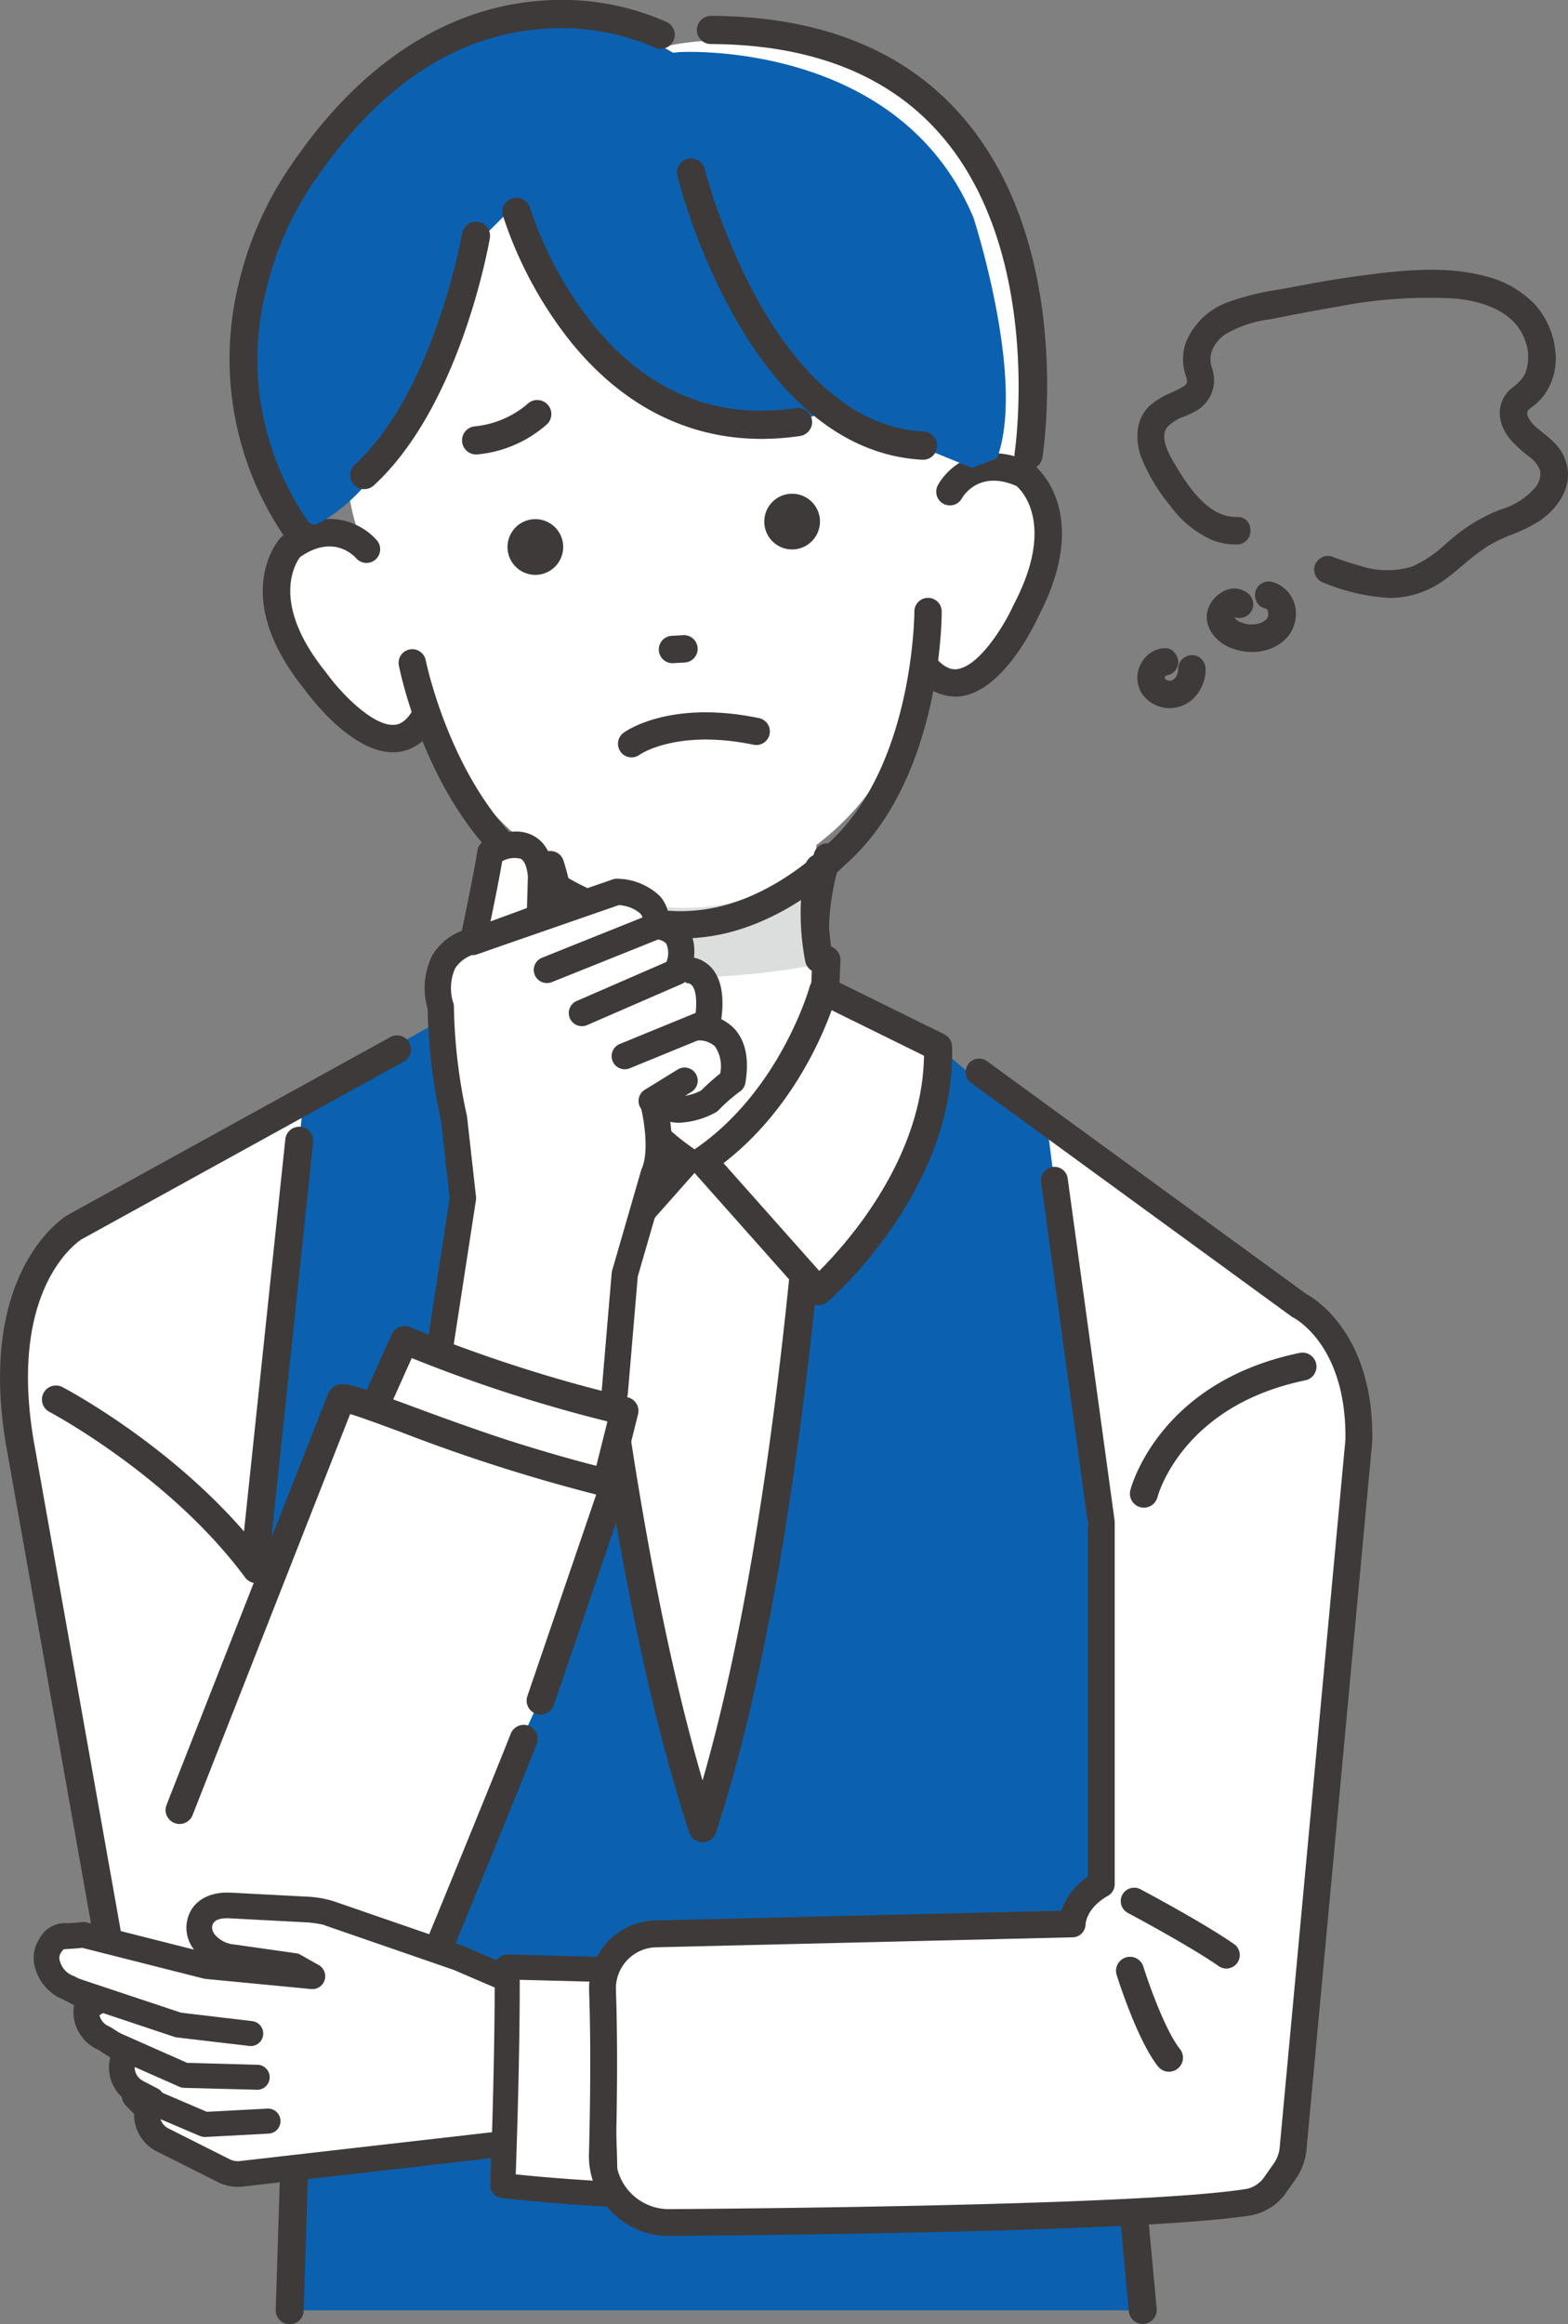 <svg id="グループ_71" data-name="グループ 71" xmlns="http://www.w3.org/2000/svg" xmlns:xlink="http://www.w3.org/1999/xlink" width="166" height="245.91" viewBox="0 0 166 245.91">
  <rect x="0" y="0" width="166" height="245.91" fill="#808080" stroke="none"/>
  <defs>
    <clipPath id="clip-path">
      <rect id="長方形_2390" data-name="長方形 2390" width="166" height="245.91" fill="none"/>
    </clipPath>
  </defs>
  <g id="グループ_70" data-name="グループ 70" clip-path="url(#clip-path)">
    <path id="パス_2464" data-name="パス 2464" d="M135.188,8.31s5.339-.823,9.123,1.072c0,0,24.077-6.329,36.047,19.628,0,0,9.07,26.845-1.259,31.261l-26.279-.913L134.8,18.26Z" transform="translate(-73.906 -4.459)" fill="#fff"/>
    <path id="パス_2465" data-name="パス 2465" d="M115.275,270.043h36.189l4.278,29.266L144.99,349.268,116.2,347l-8.457-43.98Z" transform="translate(-59.072 -148.05)" fill="#fff"/>
    <path id="パス_2466" data-name="パス 2466" d="M59.743,246.93l-2.7,41.858L63,339.626l-1.056,33.469h88.862l-.575-32.779,6.246-48.9-9.933-38.653-15.97-13.339-13.214,12.919-3.023,35.208-8.132,32.829L95.312,278.923l-6.053-24.975-7.927-19.263Z" transform="translate(-31.275 -128.665)" fill="#0b61af"/>
    <path id="パス_2467" data-name="パス 2467" d="M66.092,516.886h-.047a1.48,1.48,0,0,1-1.433-1.527l.621-19.666a1.48,1.48,0,1,1,2.958.094l-.621,19.665a1.479,1.479,0,0,1-1.478,1.433" transform="translate(-35.423 -270.976)" fill="#3e3a39"/>
    <path id="パス_2468" data-name="パス 2468" d="M263.8,516.894a1.48,1.48,0,0,1-1.472-1.344l-1.814-19.592a1.48,1.48,0,1,1,2.948-.273l1.814,19.592a1.481,1.481,0,0,1-1.338,1.61c-.047,0-.092.006-.138.006" transform="translate(-142.822 -271.02)" fill="#3e3a39"/>
    <path id="パス_2469" data-name="パス 2469" d="M130.962,197l-.669,12,4.639,36.325s19.512.554,19.576,0,3.869-40.012,3.869-40.012L157.742,194Z" transform="translate(-71.433 -106.36)" fill="#fff"/>
    <path id="パス_2470" data-name="パス 2470" d="M131.815,204.011l-.688,12.347,4.774,37.38s20.078.57,20.145,0,2.8-41.181,2.8-41.181l-.654-11.644Z" transform="translate(-71.89 -110.15)" fill="#fff"/>
    <path id="パス_2471" data-name="パス 2471" d="M145.3,318.092a1.491,1.491,0,0,1-1.415-1.024c-11.065-33.546-14.5-90.225-14.532-90.794a1.491,1.491,0,1,1,2.976-.175c.033.565,3.445,56.86,14.387,90.035a1.492,1.492,0,0,1-1.416,1.958" transform="translate(-70.916 -123.188)" fill="#3e3a39"/>
    <path id="パス_2472" data-name="パス 2472" d="M162.848,316.375a1.492,1.492,0,0,1-1.416-1.958c10.936-33.157,13-90.834,13.024-91.413a1.491,1.491,0,1,1,2.98.1c-.019.583-2.1,58.683-13.172,92.246a1.491,1.491,0,0,1-1.415,1.024" transform="translate(-88.463 -121.471)" fill="#3e3a39"/>
    <path id="パス_2473" data-name="パス 2473" d="M117.913,231.934s3.109,11.457,12.752,18.043l-12.232,13.778s-13.022-11.239-12.647-25.84Z" transform="translate(-57.992 -127.157)" fill="#fff"/>
    <path id="パス_2474" data-name="パス 2474" d="M116.624,263.436a1.484,1.484,0,0,1-.974-.362c-.554-.477-13.552-11.874-13.163-27.007a1.49,1.49,0,0,1,.831-1.3l12.127-5.98a1.491,1.491,0,0,1,2.1.945c.03.109,3.1,11.021,12.155,17.2a1.49,1.49,0,0,1,.274,2.22l-12.232,13.779a1.488,1.488,0,0,1-1.115.5m-11.161-26.4c.152,10.89,8.134,19.842,11.069,22.769l10.119-11.4c-6.9-5.329-10.219-12.839-11.429-16.184Z" transform="translate(-56.184 -125.347)" fill="#3e3a39"/>
    <path id="パス_2475" data-name="パス 2475" d="M177.427,231.934s-3.113,11.457-12.77,18.043l12.249,13.778s13.041-11.239,12.665-25.84Z" transform="translate(-90.272 -127.157)" fill="#fff"/>
    <path id="パス_2476" data-name="パス 2476" d="M175.1,263.437a1.485,1.485,0,0,1-1.114-.5l-12.25-13.779a1.49,1.49,0,0,1,.274-2.222c9.066-6.183,12.142-17.094,12.172-17.2a1.492,1.492,0,0,1,2.1-.945l12.145,5.98a1.49,1.49,0,0,1,.831,1.3c.39,15.134-12.627,26.531-13.182,27.009a1.487,1.487,0,0,1-.973.361m-10.043-15.03,10.135,11.4c2.937-2.924,10.935-11.877,11.088-22.77l-9.777-4.815c-1.212,3.344-4.538,10.855-11.445,16.185" transform="translate(-88.463 -125.348)" fill="#3e3a39"/>
    <path id="パス_2477" data-name="パス 2477" d="M277.386,89.821c-3.153.089-5.362-3.28-6.784-5.678-.627-1.058-1.684-2.919-.85-4.123.627-.9,2.112-1.225,3.11-1.815a3.491,3.491,0,0,0,1.666-4.23,3.018,3.018,0,0,1,.021-2.162,4.249,4.249,0,0,1,1.513-1.771,14.353,14.353,0,0,1,5.339-1.693c2.179-.432,4.36-.858,6.551-1.222a50.341,50.341,0,0,1,12.435-.876c3.016.261,6.555,1.409,7.669,4.536a4.958,4.958,0,0,1,.007,3.762,4.567,4.567,0,0,1-1.41,1.542,3.152,3.152,0,0,0-1.239,2.492c.028,1.944,1.489,3.2,2.867,4.335a3.493,3.493,0,0,1,1.4,1.74,2.51,2.51,0,0,1-.52,1.909c-1.024,1.488-2.912,2.06-4.5,2.732a18.16,18.16,0,0,0-4.6,2.928,15.137,15.137,0,0,1-4.055,2.813,9.147,9.147,0,0,1-5.7-.066c-1.016-.276-2.011-.626-3-.981a1.239,1.239,0,0,0-1.51.857,1.252,1.252,0,0,0,.857,1.51,21.264,21.264,0,0,0,6.725,1.568,9.658,9.658,0,0,0,5.832-1.889c1.554-1.11,2.9-2.5,4.514-3.527,1.746-1.106,3.831-1.547,5.545-2.707,1.615-1.093,3.059-2.988,2.888-5.042a4.6,4.6,0,0,0-1.266-2.77c-.629-.686-1.424-1.185-2.1-1.817-.423-.4-1.067-1.128-.918-1.754.081-.341.476-.566.732-.769a5.73,5.73,0,0,0,.938-.91,6.429,6.429,0,0,0,1.277-4.8,8.545,8.545,0,0,0-2.16-4.763,10.621,10.621,0,0,0-5.142-2.87c-4.276-1.12-8.972-.575-13.287.009-2.358.319-4.7.735-7.038,1.184a37.371,37.371,0,0,0-6.534,1.508,7.384,7.384,0,0,0-4.5,4.2,5.067,5.067,0,0,0-.112,3.02,3.672,3.672,0,0,1,.245,1.1,1.05,1.05,0,0,1-.066.247c.024-.061.086-.146-.032.039,0,0-.114.163-.044.072s-.129.126-.151.145a.624.624,0,0,1-.209.155c-.134.083-.268.163-.408.238-.336.179-.685.332-1.03.492A8.077,8.077,0,0,0,268.38,77.9c-1.55,1.343-1.592,3.522-.931,5.322a19.044,19.044,0,0,0,3.029,5.046,10.879,10.879,0,0,0,4.268,3.524,6.423,6.423,0,0,0,2.641.487,1.228,1.228,0,0,0,0-2.455" transform="translate(-146.406 -34.9)" fill="#3e3a39"/>
    <path id="パス_2478" data-name="パス 2478" d="M293.289,97.879h-.174a21.389,21.389,0,0,1-6.8-1.581,1.476,1.476,0,0,1-1-1.782,1.523,1.523,0,0,1,.767-.919,1.291,1.291,0,0,1,1.038-.091c1,.358,1.976.7,2.985.976a9.117,9.117,0,0,0,5.559.073,12.719,12.719,0,0,0,3.5-2.364c.164-.138.326-.276.489-.412a18.208,18.208,0,0,1,4.652-2.962c.239-.1.485-.2.734-.3a7.611,7.611,0,0,0,3.666-2.351,2.33,2.33,0,0,0,.486-1.732,3.187,3.187,0,0,0-1.263-1.562l-.063-.051c-1.3-1.067-2.918-2.394-2.949-4.506a3.358,3.358,0,0,1,1.322-2.67l.049-.04a4.244,4.244,0,0,0,1.3-1.426,4.821,4.821,0,0,0-.016-3.588c-1.2-3.357-5.2-4.19-7.476-4.387a50.347,50.347,0,0,0-12.379.874c-2.184.362-4.342.783-6.545,1.22l-.611.119a12.358,12.358,0,0,0-4.645,1.54,4,4,0,0,0-1.432,1.675,2.79,2.79,0,0,0-.009,2.013,3.731,3.731,0,0,1-1.769,4.483,10.109,10.109,0,0,1-1.14.546,4.394,4.394,0,0,0-1.9,1.2c-.777,1.12.327,2.983.857,3.879,1.66,2.8,3.747,5.653,6.583,5.567h0a1.316,1.316,0,0,1,1.2.614,1.611,1.611,0,0,1,.031,1.564,1.385,1.385,0,0,1-1.216.728,6.668,6.668,0,0,1-2.733-.5,11.012,11.012,0,0,1-4.36-3.593,19.282,19.282,0,0,1-3.064-5.107c-.634-1.727-.7-4.1,1-5.57a8.319,8.319,0,0,1,2.029-1.223l.186-.084c.281-.128.561-.256.833-.4.135-.072.265-.151.4-.231l.089-.054c.024-.018.043-.037.086-.076l.046-.048c.026-.028.053-.056.081-.082l.027-.039.03-.047a.688.688,0,0,0,.035-.139,1.993,1.993,0,0,0-.143-.7c-.036-.111-.07-.218-.1-.319a5.312,5.312,0,0,1,.12-3.154,7.591,7.591,0,0,1,4.634-4.327,27.263,27.263,0,0,1,5.159-1.262c.475-.084.948-.168,1.414-.258,2.817-.541,4.991-.907,7.051-1.186,4.652-.63,9.174-1.1,13.374,0a10.9,10.9,0,0,1,5.252,2.936,8.726,8.726,0,0,1,2.218,4.888,6.61,6.61,0,0,1-1.324,4.97,5.887,5.887,0,0,1-.974.946c-.051.04-.106.08-.163.122-.208.153-.443.326-.49.523-.09.379.229.953.853,1.536.275.258.579.5.873.731a10.55,10.55,0,0,1,1.241,1.1,4.83,4.83,0,0,1,1.324,2.9c.188,2.251-1.419,4.187-2.986,5.248a15.918,15.918,0,0,1-2.916,1.443,17,17,0,0,0-2.635,1.268,23.829,23.829,0,0,0-2.542,1.954c-.628.53-1.278,1.078-1.962,1.566a9.828,9.828,0,0,1-5.793,1.932m-6.571-3.993a.926.926,0,0,0-.425.11,1.079,1.079,0,0,0-.539.637,1.028,1.028,0,0,0,.716,1.238,21.02,21.02,0,0,0,6.653,1.555,9.313,9.313,0,0,0,5.7-1.847c.669-.477,1.312-1.019,1.933-1.543a24.18,24.18,0,0,1,2.592-1.991,17.329,17.329,0,0,1,2.7-1.3,15.61,15.61,0,0,0,2.835-1.4c1.394-.944,2.961-2.777,2.789-4.836a4.39,4.39,0,0,0-1.207-2.636,10.12,10.12,0,0,0-1.189-1.049c-.3-.239-.612-.486-.9-.755-.444-.414-1.162-1.221-.983-1.971a1.5,1.5,0,0,1,.662-.782c.052-.039.1-.076.149-.113a5.428,5.428,0,0,0,.9-.874,6.165,6.165,0,0,0,1.228-4.634,8.278,8.278,0,0,0-2.1-4.638,10.463,10.463,0,0,0-5.034-2.8c-4.119-1.079-8.593-.609-13.2.014-2.051.277-4.218.642-7.026,1.182-.469.09-.944.174-1.421.258a26.924,26.924,0,0,0-5.073,1.238,7.158,7.158,0,0,0-4.374,4.063A4.868,4.868,0,0,0,272,73.894c.023.092.055.191.088.291a2.326,2.326,0,0,1,.164.88.848.848,0,0,1-.025.139.256.256,0,0,1-.035.13l.019.017-.148.192a.336.336,0,0,1-.087.08l-.021.022c-.033.035-.062.065-.07.073-.031.028-.045.042-.053.051a.4.4,0,0,1-.1.077l-.084.052c-.139.085-.277.168-.42.244-.28.15-.57.282-.859.414l-.184.084a7.89,7.89,0,0,0-1.922,1.154c-1.527,1.323-1.449,3.488-.867,5.073a18.848,18.848,0,0,0,3,4.985,10.578,10.578,0,0,0,4.176,3.454,6.167,6.167,0,0,0,2.547.469.932.932,0,0,0,.831-.491,1.146,1.146,0,0,0-.018-1.113.842.842,0,0,0-.763-.4h-.036l-.133,0c-3.008,0-5.15-2.921-6.852-5.79-.579-.976-1.783-3.008-.841-4.366a4.687,4.687,0,0,1,2.092-1.361,9.685,9.685,0,0,0,1.089-.52,3.272,3.272,0,0,0,1.562-3.978,3.253,3.253,0,0,1,.033-2.311,4.462,4.462,0,0,1,1.593-1.868,12.7,12.7,0,0,1,4.813-1.609l.609-.117c2.206-.437,4.368-.86,6.558-1.223a50.711,50.711,0,0,1,12.491-.878c2.387.206,6.581,1.09,7.862,4.685a5.125,5.125,0,0,1,0,3.937,4.6,4.6,0,0,1-1.423,1.579l-.049.04a2.915,2.915,0,0,0-1.155,2.313c.028,1.9,1.556,3.156,2.784,4.163l.062.051a3.563,3.563,0,0,1,1.418,1.814,2.7,2.7,0,0,1-.555,2.086,7.938,7.938,0,0,1-3.869,2.514c-.246.1-.49.2-.726.3a17.772,17.772,0,0,0-4.539,2.893c-.161.135-.323.272-.486.41a13.035,13.035,0,0,1-3.633,2.44,9.523,9.523,0,0,1-5.839-.059c-1.025-.278-2.013-.625-3.02-.987a.749.749,0,0,0-.252-.043" transform="translate(-146.138 -34.625)" fill="#3e3a39"/>
    <path id="パス_2479" data-name="パス 2479" d="M287.18,137.811c-1.442-1.021-3.288.2-3.755,1.669a3.23,3.23,0,0,0,1.977,3.666,5.594,5.594,0,0,0,4.268.24,4.194,4.194,0,0,0,1.778-1.194,3.553,3.553,0,0,0,.828-2.059,3.217,3.217,0,0,0-2.317-3.405,1.228,1.228,0,1,0-.652,2.367,1.565,1.565,0,0,0,.265.075c-.034,0-.264-.143-.111-.04.035.024.078.048.114.069.163.092-.2-.2-.017-.005a1.22,1.22,0,0,0,.092.1c.106.09-.154-.239-.047-.064.047.077.092.155.139.233.1.177-.08-.259,0-.007.028.09.052.179.076.27a.479.479,0,0,0,.021.1c-.023-.2-.03-.249-.019-.151,0,.035.007.07.009.106,0,.083.006.166,0,.248,0,.047-.009.094-.01.141,0,.158.059-.267.014-.116-.023.079-.034.161-.058.24a.693.693,0,0,0-.045.133q.115-.26.055-.132c-.015.032-.031.063-.047.094s-.037.06-.053.091c-.028.053-.053.166-.014.033s.012-.014-.039.043c-.028.032-.057.063-.087.094s-.083.077-.123.117c-.147.149.012-.019.051-.031a2.263,2.263,0,0,0-.32.207c-.043.024-.368.165-.2.106s-.122.039-.178.056c-.112.034-.224.063-.338.088-.057.012-.115.022-.173.033-.232.044.178-.01.021,0-.222.009-.44.027-.663.016a2.98,2.98,0,0,0-.351-.03c.036,0,.284.05.067,0-.056-.012-.112-.021-.168-.034-.215-.048-.448-.181-.662-.206.04,0,.244.121.055.017-.051-.028-.1-.052-.154-.08-.1-.056-.195-.119-.291-.181-.2-.132.045.038.047.038a.809.809,0,0,1-.125-.112c-.04-.038-.077-.079-.116-.118-.09-.09-.014-.1.036.058a1.77,1.77,0,0,0-.152-.242l-.019-.036q-.068-.146,0,0c.04.1.042.094.005-.009l-.022-.081c-.06-.164.079-.014,0,.1a.587.587,0,0,0,0-.185c-.012-.146-.086.228-.01.107.009-.015.055-.177.054-.178.017.029-.146.264-.03.089.027-.041.053-.086.077-.129.107-.189-.032.073-.056.068,0,0,.149-.153.156-.161.024-.025.124-.124-.01,0s.016,0,.057-.026c.154-.112-.059.038-.1.033a.857.857,0,0,0,.165-.05c.13-.073-.276.023-.126.016.231-.01-.054.017-.094-.025,0,0,.119.039.13.037-.1.019-.251-.131-.044.015a1.234,1.234,0,0,0,1.68-.44,1.26,1.26,0,0,0-.44-1.68" transform="translate(-155.323 -74.944)" fill="#3e3a39"/>
    <path id="パス_2480" data-name="パス 2480" d="M287.6,143.653a6.1,6.1,0,0,1-2.574-.576c-1.413-.663-2.628-2.269-2.1-3.939a3.349,3.349,0,0,1,2.03-2.072,2.259,2.259,0,0,1,2.071.287,1.476,1.476,0,0,1,.51,1.969,1.446,1.446,0,0,1-.946.693,1.374,1.374,0,0,1-.853-.056c0,.01,0,.021,0,.032s.023.033.033.047l0,0a.4.4,0,0,1,.082.117l.066.067.044.045.032.02c.079.051.156.1.238.147l.094.049a2.152,2.152,0,0,1,.349.112,1.956,1.956,0,0,0,.258.086l.111.022a1.63,1.63,0,0,1,.184.018c.04.006.08.011.117.013.166.008.33,0,.495-.009l.262-.032q.162-.035.319-.083l.118-.039c.039-.022.083-.042.125-.061l.092-.043a1.035,1.035,0,0,0,.093-.066,1.384,1.384,0,0,1,.171-.116l.075-.072c.027-.028.053-.056.079-.085l.081-.2.022,0c.009-.03.014-.056.02-.082l.016-.074,0-.031c0-.064,0-.129,0-.193,0-.014,0-.028,0-.04-.021-.083-.042-.16-.065-.236l-.083-.139-.037-.039,0,0-.08-.028a.7.7,0,0,0-.07-.023,1.291,1.291,0,0,1-.82-.58,1.61,1.61,0,0,1-.21-1.2,1.477,1.477,0,0,1,1.777-1.028,3.454,3.454,0,0,1,2.5,3.644,3.784,3.784,0,0,1-.879,2.185,4.409,4.409,0,0,1-1.872,1.26,5.279,5.279,0,0,1-1.87.33m-1.859-6.267a2.021,2.021,0,0,0-.638.108,2.879,2.879,0,0,0-1.742,1.781,3.027,3.027,0,0,0,1.857,3.393,5.367,5.367,0,0,0,4.093.233A3.966,3.966,0,0,0,291,141.774a3.3,3.3,0,0,0,.777-1.934,2.991,2.991,0,0,0-2.139-3.166,1.026,1.026,0,0,0-1.243.687,1.15,1.15,0,0,0,.15.858.837.837,0,0,0,.533.381.276.276,0,0,1,.173.025l.034.006.053-.038.15.171.017.019a.579.579,0,0,1,.1.159.377.377,0,0,1,.068.107.474.474,0,0,1,.045.176.446.446,0,0,1,.035.109h0c0,.02,0,.038.006.054.007.042.012.087.018.136l.127,1.076-.232-.4-.019.041-.388.875-.019-.415-.011.011h0a.267.267,0,0,1-.127.066,1.2,1.2,0,0,1-.127.086c-.015.009-.058.029-.108.052a.347.347,0,0,1-.091.056l0,0-.032.012L288.7,141l-.134.044c-.118.036-.238.067-.357.093l-.075.014a.579.579,0,0,1-.157.037l-.216.025-.009-.029c-.138.006-.275.01-.416,0h0l-.006.031-.233-.043c-.024,0-.08-.015-.107-.018v0l-.144-.029a2.4,2.4,0,0,1-.321-.106l-.105-.04a.242.242,0,0,1-.158-.024v0a.849.849,0,0,0-.086-.042v0l-.15-.078c-.072-.039-.141-.083-.209-.126a.305.305,0,0,1-.092-.054.459.459,0,0,1-.17-.164l-.019-.02-.045-.046a.384.384,0,0,1-.1-.146.05.05,0,0,1-.006-.009.408.408,0,0,1-.066-.1c-.07-.051-.123-.153-.075-.35a.317.317,0,0,1,.08-.155l-.029-.031.019-.031-.033-.07.134-.113a.211.211,0,0,1,.23-.035c.021-.005.046-.011.074-.016l.118-.069.067.079a.213.213,0,0,1,.127.126l.034.083a1.056,1.056,0,0,0,1.078-.476,1.033,1.033,0,0,0-.371-1.39,1.752,1.752,0,0,0-1.029-.335m-.273,3c.007,0,.026.012.052.021l-.012-.034Z" transform="translate(-155.046 -74.671)" fill="#3e3a39"/>
    <path id="パス_2481" data-name="パス 2481" d="M269.691,152.289a2.734,2.734,0,0,0-1.488.556,2.788,2.788,0,0,0-.842,1.032,2.915,2.915,0,0,0,.116,2.856,3.369,3.369,0,0,0,5.124.491,4.1,4.1,0,0,0,1.218-2.959,1.228,1.228,0,1,0-2.455,0,3.227,3.227,0,0,1-.025.422q.022-.163.044-.326a3.14,3.14,0,0,1-.079.386c-.019.068-.04.136-.064.2-.033.1-.14.261.033-.068-.056.107-.106.216-.169.32-.031.051-.066.1-.1.15-.121.187.206-.243.025-.037a3.205,3.205,0,0,1-.276.272c-.155.139.249-.163.058-.049-.051.031-.1.065-.152.094s-.108.053-.16.082c.314-.177.189-.075.087-.042a2.146,2.146,0,0,1-.369.085l.327-.044a2.422,2.422,0,0,1-.595,0l.326.044a3.973,3.973,0,0,1-.522-.136c.379.11.123.053,0-.016-.046-.027-.089-.057-.135-.086-.159-.1.2.179.1.079-.061-.064-.129-.121-.189-.185-.08-.085-.061-.164.077.1-.02-.039-.05-.074-.072-.112s-.042-.079-.064-.118c-.092-.168.086.258.053.123-.023-.093-.052-.18-.066-.276q.022.163.044.326a1.853,1.853,0,0,1,0-.464c-.014.108-.029.217-.044.326a2.1,2.1,0,0,1,.047-.229c.011-.042.027-.083.038-.125.043-.157-.05.147-.067.148.011,0,.108-.21.121-.23s.038-.057.057-.087c.1-.157-.18.2-.082.106.054-.054.107-.11.161-.164.112-.112-.115.1-.13.1.011,0,.094-.062.1-.07.029-.017.059-.032.088-.049.187-.107-.115.07-.132.053a2.307,2.307,0,0,0,.246-.062l-.326.044c.034-.005.069-.009.1-.011a1.319,1.319,0,0,0,.868-.36,1.228,1.228,0,0,0-.868-2.1" transform="translate(-146.406 -83.49)" fill="#3e3a39"/>
    <path id="パス_2482" data-name="パス 2482" d="M270.017,158.141a2.928,2.928,0,0,1-.309-.015,3.564,3.564,0,0,1-2.691-1.54,3.141,3.141,0,0,1-.135-3.077,3.029,3.029,0,0,1,.91-1.116,2.941,2.941,0,0,1,1.606-.6,1.215,1.215,0,0,1,.928.316,1.643,1.643,0,0,1,.545,1.126,1.476,1.476,0,0,1-.426,1.038,1.455,1.455,0,0,1-.781.395l-.036.011-.071.02-.038.038-.023.049-.032.063-.009.031-.01.037c0,.018,0,.035,0,.052l0,.012c.014.021.029.044.043.069l.023.022.04.038.045.028a.528.528,0,0,0,.07.032l.019.006c.068.02.135.041.2.057a1.856,1.856,0,0,0,.188,0c.04-.009.079-.019.116-.03s.08-.043.114-.058l.044-.028.035-.022c.066-.06.128-.12.188-.187l.064-.1c.028-.045.052-.092.077-.14.013-.029.029-.06.048-.1s.034-.105.05-.16.031-.123.043-.186c.005-.078.008-.156.008-.235a1.474,1.474,0,0,1,1.443-1.455,1.341,1.341,0,0,1,.989.386,1.5,1.5,0,0,1,.474,1.066,4.315,4.315,0,0,1-1.288,3.125,3.657,3.657,0,0,1-2.467,1.027m-.578-5.9a2.506,2.506,0,0,0-1.37.51,2.566,2.566,0,0,0-.775.947,2.692,2.692,0,0,0,.1,2.636,3.144,3.144,0,0,0,4.781.453,3.857,3.857,0,0,0,1.147-2.795,1.061,1.061,0,0,0-.334-.742.889.889,0,0,0-.657-.261,1.024,1.024,0,0,0-1.012,1c0,.042,0,.084,0,.126l.019,0-.044.326-.017,0c-.007.031-.015.061-.023.092-.017.06-.035.119-.054.177l.006,0-.023.045a.66.66,0,0,1-.093.181c-.019.035-.038.069-.058.1a.5.5,0,0,1-.082.15.48.48,0,0,1-.15.141.5.5,0,0,1-.155.162.451.451,0,0,1-.149.076.718.718,0,0,1-.108.045h0c-.014.006-.029.014-.043.022h0l0-.008-.035.01,0,.024-.327.044v0l-.325-.045,0-.029-.01,0a.556.556,0,0,1-.158-.047l-.044-.013a.556.556,0,0,1-.23-.132.406.406,0,0,1-.089-.1.414.414,0,0,1-.091-.126l-.018,0-.008-.06c-.007-.016-.013-.033-.019-.047a.306.306,0,0,1-.017-.219.2.2,0,0,1,.023-.046l.02-.152.019,0c.009-.023.019-.052.027-.074s.006-.015.009-.023a.618.618,0,0,1,.123-.207.427.427,0,0,1,.1-.094l-.006-.039.041-.005.059-.008a.255.255,0,0,1,.1-.035l.187-.1.047.082a.919.919,0,0,0,.406-.237,1.029,1.029,0,0,0,.294-.7,1.18,1.18,0,0,0-.391-.806.783.783,0,0,0-.59-.206m-.235,2.149a.186.186,0,0,0-.015.037l.027-.027Z" transform="translate(-146.133 -83.215)" fill="#3e3a39"/>
    <path id="パス_2483" data-name="パス 2483" d="M71.845,54.283s-.982,19.129,2.583,24.335c0,0-8.931-5.262-9.482,5.4,0,0,3.273,19.475,16.17,13.2,0,0,10.146,20.472,28.44,18.4,0,0,20.723-3.551,23.492-25.291,0,0,6.6,7.278,11.507-5.891,0,0,9.5-16.7-6.578-13.573l-.337-19.708-23.39-13.809L84.207,38.389Z" transform="translate(-35.606 -20.478)" fill="#fff"/>
    <path id="パス_2484" data-name="パス 2484" d="M131.528,202.639s12.983,7.9,25.371-.3l2.792-1.695-1.549,11.5s-20.5,4.129-26.613-2.618Z" transform="translate(-72.11 -110.005)" fill="#dcdddd"/>
    <path id="パス_2485" data-name="パス 2485" d="M123.232,176.067c-7.421,0-13.714-4.1-14.423-4.574C97,164.755,93.565,147.866,93.425,147.149a1.449,1.449,0,0,1,2.843-.559c.033.163,3.34,16.356,14.023,22.411l.108.068c.069.047,7.1,4.807,14.6,4.006,7.564-.689,13.5-6.731,13.555-6.792l.093-.088c9.289-8.031,9.36-24.558,9.36-24.725a1.448,1.448,0,0,1,1.445-1.452h0a1.448,1.448,0,0,1,1.449,1.443c0,.73-.057,17.965-10.317,26.885-.657.664-6.989,6.853-15.3,7.611a19.377,19.377,0,0,1-2.053.108" transform="translate(-51.205 -76.765)" fill="#3e3a39"/>
    <path id="パス_2486" data-name="パス 2486" d="M75.36,146.217c-4.389,0-8.76-5.824-9.369-6.666-7.964-9.87-2.749-15.788-2.523-16.035l.1-.107.116-.085c4.715-3.447,8.614-1.17,10.015.516a1.449,1.449,0,0,1-2.219,1.862c-.248-.285-2.435-2.6-5.943-.141-.506.67-3.191,4.876,2.734,12.2l.051.067c1.578,2.192,4.937,5.627,7.157,5.489.288-.017,1.164-.069,2.046-1.666a1.449,1.449,0,1,1,2.536,1.4c-1.368,2.474-3.155,3.082-4.414,3.156-.095.005-.191.008-.286.008" transform="translate(-33.763 -66.627)" fill="#3e3a39"/>
    <path id="パス_2487" data-name="パス 2487" d="M218.2,131.891a5.571,5.571,0,0,1-4.3-2.275,1.449,1.449,0,0,1,2.212-1.871c1.178,1.393,2.047,1.272,2.333,1.232,2.224-.308,4.825-4.326,5.943-6.786l.037-.075c4.358-8.308.948-11.911.288-12.5-3.931-1.727-5.617.988-5.8,1.307a1.449,1.449,0,0,1-2.541-1.393c1.046-1.928,4.421-4.925,9.721-2.468l.131.061.117.085c.271.2,6.544,4.979.668,16.218-.441.965-3.716,7.8-8.164,8.42a4.7,4.7,0,0,1-.649.045" transform="translate(-117.085 -58.188)" fill="#3e3a39"/>
    <path id="パス_2488" data-name="パス 2488" d="M155.932,151.723a1.449,1.449,0,0,1-.08-2.9l1.2-.067a1.449,1.449,0,0,1,.161,2.893l-1.2.067-.082,0" transform="translate(-84.696 -81.556)" fill="#3e3a39"/>
    <path id="パス_2489" data-name="パス 2489" d="M182.342,121.512h0a2.948,2.948,0,1,1,2.644-3.224,2.957,2.957,0,0,1-2.644,3.224" transform="translate(-98.192 -63.393)" fill="#3e3a39"/>
    <path id="パス_2490" data-name="パス 2490" d="M122.171,127.465h0a2.948,2.948,0,1,1,2.644-3.224,2.957,2.957,0,0,1-2.644,3.224" transform="translate(-65.204 -66.657)" fill="#3e3a39"/>
    <path id="パス_2491" data-name="パス 2491" d="M128.472,209.633a1.449,1.449,0,0,1-1.448-1.419,25.624,25.624,0,0,0-1.189-7.055,1.449,1.449,0,0,1,2.733-.961,28.084,28.084,0,0,1,1.353,7.955,1.449,1.449,0,0,1-1.418,1.479h-.031" transform="translate(-68.943 -109.228)" fill="#3e3a39"/>
    <path id="パス_2492" data-name="パス 2492" d="M189.3,207.843h-.031a1.448,1.448,0,0,1-1.418-1.479,28.093,28.093,0,0,1,1.353-7.955,1.449,1.449,0,0,1,2.733.962,25.6,25.6,0,0,0-1.19,7.054,1.449,1.449,0,0,1-1.448,1.419" transform="translate(-102.986 -108.246)" fill="#3e3a39"/>
    <path id="パス_2493" data-name="パス 2493" d="M146.261,171.591A1.438,1.438,0,0,1,145.4,169c.194-.145,4.865-3.53,14.354-1.562a1.438,1.438,0,1,1-.584,2.817c-8.1-1.681-12.012,1.022-12.049,1.05a1.432,1.432,0,0,1-.859.286" transform="translate(-79.397 -91.461)" fill="#3e3a39"/>
    <path id="パス_2494" data-name="パス 2494" d="M34.209,257.843,9.969,271.2s-8.689,6.468-5.434,24.783l12.508,63.313,21.84,6.831,20.865-46.1-.443,1.3S45.728,315.747,29.227,310.1v-5.008Z" transform="translate(-2.086 -141.361)" fill="#fff"/>
    <path id="パス_2495" data-name="パス 2495" d="M118.832,218.006a1.483,1.483,0,0,1-1.444-1.814,30.662,30.662,0,0,0,.216-9.637,1.48,1.48,0,0,1,2.928-.438,33.228,33.228,0,0,1-.26,10.742,1.481,1.481,0,0,1-1.44,1.147" transform="translate(-64.337 -112.312)" fill="#3e3a39"/>
    <path id="パス_2496" data-name="パス 2496" d="M189.555,212.581a1.481,1.481,0,0,1-1.441-1.147,26.438,26.438,0,0,1,0-10.233,1.48,1.48,0,0,1,2.894.624,23.773,23.773,0,0,0,0,8.942,1.483,1.483,0,0,1-1.443,1.814" transform="translate(-102.851 -109.667)" fill="#3e3a39"/>
    <path id="パス_2497" data-name="パス 2497" d="M28.969,362.484a21.594,21.594,0,0,1-15.738-6.877,1.476,1.476,0,0,1-.312-.679l-12.1-68.1c-3.607-19.122,5.9-25.071,6.306-25.316l.047-.027,34.146-18.814a1.48,1.48,0,1,1,1.428,2.593l-34.112,18.8c-.488.313-8.067,5.466-4.9,22.235L15.762,354c1.433,1.549,8.955,8.733,21.311,3.89,1.807-4.372,13.383-32.4,17-41.527a1.48,1.48,0,1,1,2.752,1.091c-3.918,9.874-17.122,41.819-17.254,42.14a1.482,1.482,0,0,1-.8.8,25.355,25.355,0,0,1-9.8,2.086" transform="translate(0 -132.94)" fill="#3e3a39"/>
    <path id="パス_2498" data-name="パス 2498" d="M32.531,345.394a1.478,1.478,0,0,1-1.191-.6c-7.949-10.741-20.591-17.453-20.717-17.519A1.48,1.48,0,0,1,12,324.653c.542.284,13.36,7.079,21.723,18.38a1.48,1.48,0,0,1-1.189,2.361" transform="translate(-5.389 -177.897)" fill="#3e3a39"/>
    <path id="パス_2499" data-name="パス 2499" d="M58.783,453.63l-4.3-1.844-13.6-4.693a9.772,9.772,0,0,0-2.551-.424l-7.973-.418c-1.751-.09-3.161.579-3.279,2.242s1.85,3.152,3.6,3.244l6.449.915,1.922,1.086-11.177-1.072-13.082-3.311c-2.707.3-2.639-.115-3.548,1.223-.969,1.425.294,3.844,1.977,4.373l2.74,1.418c.227.627-.462-.283-.553-.092a2.966,2.966,0,0,0,1.6,4.027l1.627,1.045c-.132.15.755.37.651.547a2.952,2.952,0,0,0,1.238,4.145l1.495.775c-.029.045-.066.083-.093.131a2.954,2.954,0,0,0,1.3,4.127l6.432,3.233a3.349,3.349,0,0,0,1.86.334l27.925-3.193,1.119-17.314a3.3,3.3,0,0,0-1.782-.5" transform="translate(-5.981 -244.65)" fill="#fff"/>
    <path id="パス_2500" data-name="パス 2500" d="M29.507,474.367a4.67,4.67,0,0,1-2.107-.5l-6.43-3.233a4.372,4.372,0,0,1-2.254-2.648,4.236,4.236,0,0,1-.076-2.193l-.387-.2a4.364,4.364,0,0,1-2.215-2.677A4.237,4.237,0,0,1,16,460.7c-.015-.016-.03-.032-.044-.049l-1.234-.793a4.393,4.393,0,0,1-2.328-2.446,4.238,4.238,0,0,1-.215-2.267l-1.135-.587a5,5,0,0,1-2.889-3.036,3.738,3.738,0,0,1,.32-3.359,3.091,3.091,0,0,1,3.048-1.687c.377-.023.847-.053,1.473-.123a1.363,1.363,0,0,1,.486.033l11.391,2.883a3.776,3.776,0,0,1-.8-2.521c.16-2.269,2-3.647,4.706-3.506l7.974.418a10.909,10.909,0,0,1,3,.522l13.532,4.668c.031.011.062.023.093.036l4.058,1.742a4.647,4.647,0,0,1,2.208.7,1.361,1.361,0,0,1,.633,1.239l-1.119,17.314a1.361,1.361,0,0,1-1.2,1.264l-27.926,3.193a4.9,4.9,0,0,1-.519.028m-8.069-8.352a1.554,1.554,0,0,0-.118,1.183,1.677,1.677,0,0,0,.872,1.007l6.432,3.234a1.982,1.982,0,0,0,1.1.2l26.786-3.062.983-15.205a2.04,2.04,0,0,0-.354-.029,1.566,1.566,0,0,1-.544-.11l-4.25-1.824L38.79,446.726a1.353,1.353,0,0,1-.18-.077,11.438,11.438,0,0,0-2-.275l-7.973-.418c-1.778-.093-1.831.715-1.85.979a1.255,1.255,0,0,0,.366.828,3.038,3.038,0,0,0,1.951.962,1.186,1.186,0,0,1,.12.012l6.449.915a1.36,1.36,0,0,1,.478.163l1.922,1.086a1.361,1.361,0,0,1-.8,2.539L26.1,452.367a1.433,1.433,0,0,1-.2-.035L13.049,449.08c-.573.059-1.02.087-1.358.108-.242.015-.511.032-.641.053a5.131,5.131,0,0,0-.327.448,1.108,1.108,0,0,0,0,.935A2.265,2.265,0,0,0,11.984,452a1.348,1.348,0,0,1,.217.089l2.739,1.418a1.361,1.361,0,0,1,.654.745,1.436,1.436,0,0,1-.729,1.944,1.554,1.554,0,0,0,.07.242,1.708,1.708,0,0,0,.955.958,1.359,1.359,0,0,1,.21.11l1.627,1.045a1.349,1.349,0,0,1,.277.235,1.706,1.706,0,0,1,.95,1.021,1.424,1.424,0,0,1-.137,1.124,1.564,1.564,0,0,0-.163,1.232,1.67,1.67,0,0,0,.855,1.016l1.493.774a1.361,1.361,0,0,1,.519,1.945c-.026.04-.053.078-.081.116m17.126-19.391.025.014-.025-.014" transform="translate(-4.333 -242.998)" fill="#3e3a39"/>
    <path id="パス_2501" data-name="パス 2501" d="M34.284,470.339a1.326,1.326,0,0,1-.158-.009l-7.662-.9a1.357,1.357,0,0,1-.263-.059l-11.177-3.725a1.324,1.324,0,0,1,.838-2.513l11.049,3.682,7.527.89a1.324,1.324,0,0,1-.153,2.639" transform="translate(-7.74 -253.87)" fill="#3e3a39"/>
    <path id="パス_2502" data-name="パス 2502" d="M39.773,481.739h-.035l-7.685-.2a1.321,1.321,0,0,1-.5-.113L23.7,477.949a1.324,1.324,0,1,1,1.072-2.421l7.609,3.368,7.424.2a1.324,1.324,0,0,1-.034,2.648" transform="translate(-12.562 -260.644)" fill="#3e3a39"/>
    <path id="パス_2503" data-name="パス 2503" d="M38.209,493.771a1.321,1.321,0,0,1-.52-.107L30.981,490.8a1.324,1.324,0,0,1,1.041-2.435l6.424,2.748,6.4-.34a1.324,1.324,0,0,1,.14,2.645l-6.707.356-.07,0" transform="translate(-16.544 -267.682)" fill="#3e3a39"/>
    <path id="パス_2504" data-name="パス 2504" d="M128.869,460.942s2.369,12.988-.258,23.733c0,0-6.213-.34-10.778-.888,0,0,.534-13.664.462-23.119Z" transform="translate(-64.601 -252.559)" fill="#fff"/>
    <path id="パス_2505" data-name="パス 2505" d="M127,484.393l-.073,0c-.062,0-6.309-.348-10.864-.9a1.324,1.324,0,0,1-1.165-1.367c.005-.136.532-13.742.461-23.057a1.323,1.323,0,0,1,1.358-1.334l10.574.274a1.325,1.325,0,0,1,1.269,1.086c.1.541,2.389,13.39-.275,24.285a1.324,1.324,0,0,1-1.285,1.01M117.594,481c3.089.329,6.613.568,8.367.678,1.76-8.362.626-17.912.165-21.05l-8.109-.211c.014,7.568-.3,17.21-.423,20.582" transform="translate(-62.994 -250.952)" fill="#3e3a39"/>
    <path id="パス_2506" data-name="パス 2506" d="M134.2,228.1c.154-5.631-3.41-4.957-3.41-4.957l.364-.538c1.025-6.152-2.509-5.514-2.509-5.514l-.715.157c1.026-6.152-2.509-5.514-2.509-5.514.491-3.563-3.87-2.922-3.87-2.922l-14.8,5.131c-5.82,1.194-3.845,7.046-3.845,7.046a58.518,58.518,0,0,0,1.4,11.793l1.562,8.435-3.286,20.55H121.32l1.063-12.517,3.073-10.606c1.049-2.366.208-6.379.031-7.148l.421,1.783,4.807-2.043Z" transform="translate(-56.24 -114.458)" fill="#fff"/>
    <path id="パス_2507" data-name="パス 2507" d="M99.841,261.412a1.433,1.433,0,0,1-.214-.016,1.39,1.39,0,0,1-1.162-1.586l3.118-20.25-.915-8.166a59.454,59.454,0,0,1-1.418-11.825,7.79,7.79,0,0,1,.489-5.67,6.269,6.269,0,0,1,4.372-2.927l14.714-5.1a1.332,1.332,0,0,1,.48-.077,6.663,6.663,0,0,1,4.569,1.876,4.127,4.127,0,0,1,.9,3.347,1.39,1.39,0,0,1-.86,1.1l-11.522,4.616a1.39,1.39,0,0,1-1.034-2.581l10.631-4.259a1.064,1.064,0,0,0-.225-.415,3.792,3.792,0,0,0-2.286-.891l-14.537,5.04a1.332,1.332,0,0,1-.176.048,3.631,3.631,0,0,0-2.607,1.6,5.157,5.157,0,0,0-.2,3.649,1.449,1.449,0,0,1,.071.434,57.531,57.531,0,0,0,1.363,11.473,1.365,1.365,0,0,1,.03.17l.946,8.435a1.382,1.382,0,0,1-.008.366l-3.147,20.433a1.39,1.39,0,0,1-1.372,1.179" transform="translate(-53.974 -112.825)" fill="#3e3a39"/>
    <path id="パス_2508" data-name="パス 2508" d="M134.684,225.816a1.39,1.39,0,0,1-.556-2.665l9.5-4.13a2.508,2.508,0,0,0-.014-1.937,1.52,1.52,0,0,0-1.085-.445h-.007a1.4,1.4,0,0,1-1.4-1.364,1.382,1.382,0,0,1,1.335-1.415,4.231,4.231,0,0,1,3.391,1.57c.9,1.224.977,2.93.23,5.07a1.391,1.391,0,0,1-.758.817l-10.08,4.384a1.394,1.394,0,0,1-.554.116" transform="translate(-73.077 -117.247)" fill="#3e3a39"/>
    <path id="パス_2509" data-name="パス 2509" d="M144.727,235.979a1.39,1.39,0,0,1-.527-2.677l8.027-3.286c.229-2.069-.241-2.76-.405-2.932a.783.783,0,0,0-.628-.224l-.209-1.374-.247-1.368a3.572,3.572,0,0,1,3.02.969c1.214,1.2,1.587,3.264,1.107,6.141a1.389,1.389,0,0,1-.844,1.058l-8.766,3.588a1.388,1.388,0,0,1-.526.1" transform="translate(-78.583 -122.85)" fill="#3e3a39"/>
    <path id="パス_2510" data-name="パス 2510" d="M154.86,249a4.444,4.444,0,0,1-1.236-.165,3.547,3.547,0,0,1-2.172-1.768,1.39,1.39,0,0,1,2.448-1.318.763.763,0,0,0,.5.415,4.837,4.837,0,0,0,2.8-.6,22.048,22.048,0,0,1,1.987-1.774,3.753,3.753,0,0,0-.548-2.859,2.471,2.471,0,0,0-1.826-.637,1.4,1.4,0,0,1-1.507-1.256,1.384,1.384,0,0,1,1.232-1.511,5.2,5.2,0,0,1,4.114,1.486c1.22,1.3,1.625,3.24,1.2,5.773a1.386,1.386,0,0,1-.6.925,16.954,16.954,0,0,0-2.229,1.957,1.394,1.394,0,0,1-.311.238A8.839,8.839,0,0,1,154.86,249" transform="translate(-82.941 -130.214)" fill="#3e3a39"/>
    <path id="パス_2511" data-name="パス 2511" d="M142.376,288.9c-.04,0-.079,0-.12-.005a1.39,1.39,0,0,1-1.267-1.5l1.063-12.518a1.435,1.435,0,0,1,.05-.269L145.175,264a1.307,1.307,0,0,1,.065-.177c.792-1.786.212-5.211-.078-6.379a1.39,1.39,0,0,1,2.7-.674c.13.518,1.219,5.108-.038,8.087l-3.01,10.389-1.051,12.38a1.391,1.391,0,0,1-1.384,1.273" transform="translate(-77.294 -140.195)" fill="#3e3a39"/>
    <path id="パス_2512" data-name="パス 2512" d="M151.04,254.953a1.39,1.39,0,0,1-.731-2.574l3.464-2.135a1.39,1.39,0,1,1,1.459,2.366l-3.464,2.136a1.386,1.386,0,0,1-.728.207" transform="translate(-82.044 -137.081)" fill="#3e3a39"/>
    <path id="パス_2513" data-name="パス 2513" d="M110.8,208.113s1.443-6.719,1.856-9.459c0,0,4.9-3.044,5.369,2.477l-.126,4.37Z" transform="translate(-60.748 -108.452)" fill="#fff"/>
    <path id="パス_2514" data-name="パス 2514" d="M109.119,207.816a1.39,1.39,0,0,1-1.359-1.682c.014-.067,1.438-6.709,1.84-9.374a1.391,1.391,0,0,1,.641-.974c.3-.184,2.961-1.767,5.187-.651,1.347.675,2.121,2.085,2.3,4.19a1.426,1.426,0,0,1,0,.159l-.126,4.37a1.391,1.391,0,0,1-.91,1.264l-7.1,2.612a1.391,1.391,0,0,1-.48.085m3.116-9.935c-.3,1.778-.837,4.435-1.238,6.373l3.858-1.419.1-3.348c-.059-.613-.237-1.6-.768-1.865a2.692,2.692,0,0,0-1.948.258" transform="translate(-59.061 -106.766)" fill="#3e3a39"/>
    <path id="パス_2515" data-name="パス 2515" d="M90.822,313.82a155.862,155.862,0,0,0,23.289,7.5l-1.912,7.637a241.09,241.09,0,0,1-24.651-7.836Z" transform="translate(-47.997 -172.05)" fill="#fff"/>
    <path id="パス_2516" data-name="パス 2516" d="M110.4,328.643a1.487,1.487,0,0,1-.356-.043,245,245,0,0,1-24.82-7.889,1.48,1.48,0,0,1-.826-1.99l3.275-7.3a1.481,1.481,0,0,1,1.923-.759,155.386,155.386,0,0,0,23.027,7.42,1.481,1.481,0,0,1,1.125,1.807l-1.912,7.637a1.481,1.481,0,0,1-1.434,1.121m-22.656-10.15c9.744,3.609,18.3,5.991,21.581,6.862l1.182-4.718a156.713,156.713,0,0,1-20.719-6.7Z" transform="translate(-46.201 -170.254)" fill="#3e3a39"/>
    <path id="パス_2517" data-name="パス 2517" d="M80.288,359.492l7.83-22.915c-13.463-2.893-28.153-9.726-28.935-9.06L42.078,371.033Z" transform="translate(-23.069 -179.535)" fill="#fff"/>
    <path id="パス_2518" data-name="パス 2518" d="M142.092,356.121c.515,5.405,1.107,12.665,1.149,17.826a5.146,5.146,0,0,0,5.261,5.1l61.546-1.314s6.147.38,4.965-8.229l6.729-75.948s1.011-5.937-5.35-10.81c-8.676-6.645-23.123-18.908-27.7-20.112l3.928,30.922,1.85,48.267s-1.549,1.25-3.526,6.912H148.816a6.751,6.751,0,0,0-6.723,7.388" transform="translate(-77.885 -143.987)" fill="#fff"/>
    <path id="パス_2519" data-name="パス 2519" d="M266.267,333.187a1.481,1.481,0,0,1-1.433-1.847c.121-.468,3.126-11.481,17.924-14.525a1.48,1.48,0,0,1,.6,2.9c-12.922,2.657-15.551,11.976-15.656,12.371a1.485,1.485,0,0,1-1.431,1.1" transform="translate(-145.168 -173.676)" fill="#3e3a39"/>
    <path id="パス_2520" data-name="パス 2520" d="M267.145,470.437a1.478,1.478,0,0,1-1.158-.557c-2.211-2.773-4.295-9.4-4.383-9.683a1.48,1.48,0,0,1,2.826-.882c.552,1.767,2.323,6.777,3.872,8.719a1.48,1.48,0,0,1-1.156,2.4" transform="translate(-143.386 -251.247)" fill="#3e3a39"/>
    <path id="パス_2521" data-name="パス 2521" d="M273.826,450.648a1.415,1.415,0,0,1-.81-.255c-3.145-2.191-9.55-5.59-9.614-5.624a1.42,1.42,0,0,1,1.33-2.51c.269.143,6.621,3.514,9.908,5.8a1.421,1.421,0,0,1-.813,2.586" transform="translate(-143.995 -242.376)" fill="#3e3a39"/>
    <path id="パス_2522" data-name="パス 2522" d="M146.475,372.5a8.464,8.464,0,0,1-8.46-8.7c.123-4.585.226-11.294.017-17.223a7.206,7.206,0,0,1,7.027-7.463l42.96-1.028a7.06,7.06,0,0,1,2.815-3.6V297.074l-4.955-36.109a1.421,1.421,0,0,1,2.815-.386l4.968,36.205a1.45,1.45,0,0,1,.013.193v38.3a1.42,1.42,0,0,1-.725,1.238c-2.252,1.267-2.355,2.926-2.359,3a1.4,1.4,0,0,1-1.386,1.386l-44.079,1.054a4.365,4.365,0,0,0-4.256,4.524c.211,6,.108,12.774-.017,17.4a5.624,5.624,0,0,0,5.663,5.779c15.014-.108,51.021-.531,61.088-2.134a3.041,3.041,0,0,0,1.953-1.332l.98-1.388a3.582,3.582,0,0,0,.609-1.733l6.954-74.816c.134-9.937-5.3-12.809-5.527-12.927a1.605,1.605,0,0,1-.2-.124l-33.89-24.7a1.42,1.42,0,0,1,1.673-2.3l33.807,24.636c1.017.554,7.155,4.365,6.982,15.506,0,.037,0,.073-.005.109l-6.96,74.873a6.416,6.416,0,0,1-1.116,3.107l-.979,1.388a5.849,5.849,0,0,1-3.827,2.5c-10.258,1.633-46.436,2.061-61.514,2.169h-.063m73.045-84.167h0Z" transform="translate(-75.664 -135.931)" fill="#3e3a39"/>
    <path id="パス_2523" data-name="パス 2523" d="M102.159,7.88c-19.194-11.4-34.953,7.271-34.953,7.271-20.239,23.75-5.9,41.58-5.9,41.58l2.928,1.109C75.354,52.747,82.3,27.121,82.3,27.121l3.206-3.183c2.739,12.505,13.557,19.623,13.557,19.623a19.921,19.921,0,0,0,19.678,2.1c2.849,2.464,9.161,3.728,9.161,3.728l5.929,2.416,2.629-1.019c3.091-8.289-2.483-25.431-2.483-25.431-7.9-18.955-31.15-17.543-31.15-17.543Z" transform="translate(-30.91 -2.299)" fill="#0b61af"/>
    <path id="パス_2524" data-name="パス 2524" d="M145.161,71.811c-7.992,0-15.044-3.665-20.578-10.75a42.812,42.812,0,0,1-6.8-12.86,1.491,1.491,0,0,1,2.86-.844,40.522,40.522,0,0,0,6.348,11.937c5.832,7.426,13.171,10.542,21.811,9.261a1.491,1.491,0,0,1,.438,2.95,27.8,27.8,0,0,1-4.073.307" transform="translate(-64.538 -25.377)" fill="#3e3a39"/>
    <path id="パス_2525" data-name="パス 2525" d="M184.693,68.948l-.081,0c-18.517-.987-25.633-28.868-25.927-30.054a1.491,1.491,0,0,1,2.894-.717c.066.269,6.877,26.925,23.192,27.794a1.491,1.491,0,0,1-.078,2.98" transform="translate(-86.974 -20.309)" fill="#3e3a39"/>
    <path id="パス_2526" data-name="パス 2526" d="M83.562,80.187A1.49,1.49,0,0,1,82.554,77.6c8.4-7.718,11.337-24.332,11.366-24.5a1.491,1.491,0,0,1,2.939.5c-.124.722-3.132,17.779-12.289,26.19a1.482,1.482,0,0,1-1.008.393" transform="translate(-44.995 -28.433)" fill="#3e3a39"/>
    <path id="パス_2527" data-name="パス 2527" d="M109.77,99.429a1.491,1.491,0,0,1-.18-2.971,10.13,10.13,0,0,0,5.607-2.363,1.491,1.491,0,0,1,2.133,2.083,12.87,12.87,0,0,1-7.377,3.24,1.482,1.482,0,0,1-.183.011" transform="translate(-59.364 -51.346)" fill="#3e3a39"/>
    <path id="パス_2528" data-name="パス 2528" d="M198.422,51.692a1.493,1.493,0,0,1-1.475-1.719c.032-.207,3.084-20.9-7.668-33.494-5.5-6.446-13.742-9.736-24.487-9.78a1.49,1.49,0,0,1-1.484-1.5,1.51,1.51,0,0,1,1.5-1.484c11.659.047,20.66,3.693,26.753,10.837C203.2,28.2,200.033,49.529,199.893,50.43a1.491,1.491,0,0,1-1.471,1.261" transform="translate(-89.532 -2.038)" fill="#3e3a39"/>
    <path id="パス_2529" data-name="パス 2529" d="M60.905,57.514a1.49,1.49,0,0,1-1.242-.665,33.33,33.33,0,0,1-4.795-27.241,36.855,36.855,0,0,1,5.34-11.97C69.4,4.032,79.729.576,86.775.074A27.37,27.37,0,0,1,100.14,2.358a1.491,1.491,0,0,1-1.349,2.659A24.9,24.9,0,0,0,86.84,3.059c-9.234.712-17.369,6.187-24.177,16.273l-.04.056a34.354,34.354,0,0,0-4.89,11.056A30.037,30.037,0,0,0,62.145,55.2a1.491,1.491,0,0,1-1.24,2.317" transform="translate(-29.5 0)" fill="#3e3a39"/>
    <path id="パス_2530" data-name="パス 2530" d="M58.284,309.88a1.425,1.425,0,0,1-.157-.009,1.48,1.48,0,0,1-1.317-1.627L61.349,265.2a1.48,1.48,0,0,1,2.945.311l-4.539,43.043a1.481,1.481,0,0,1-1.47,1.325" transform="translate(-31.141 -144.669)" fill="#3e3a39"/>
    <path id="パス_2531" data-name="パス 2531" d="M40.281,370.706a1.481,1.481,0,0,1-1.377-2.022l17.105-43.515a1.474,1.474,0,0,1,.417-.585c.975-.831,1.942-.475,8.235,1.849,5.6,2.066,14.051,5.188,21.971,6.89a1.48,1.48,0,0,1,1.09,1.925l-7.83,22.916a1.48,1.48,0,0,1-2.8-.957l7.3-21.355a182.6,182.6,0,0,1-20.752-6.641c-2.043-.754-4.139-1.529-5.3-1.877l-16.68,42.434a1.481,1.481,0,0,1-1.378.939" transform="translate(-21.272 -177.728)" fill="#3e3a39"/>
  </g>
</svg>
